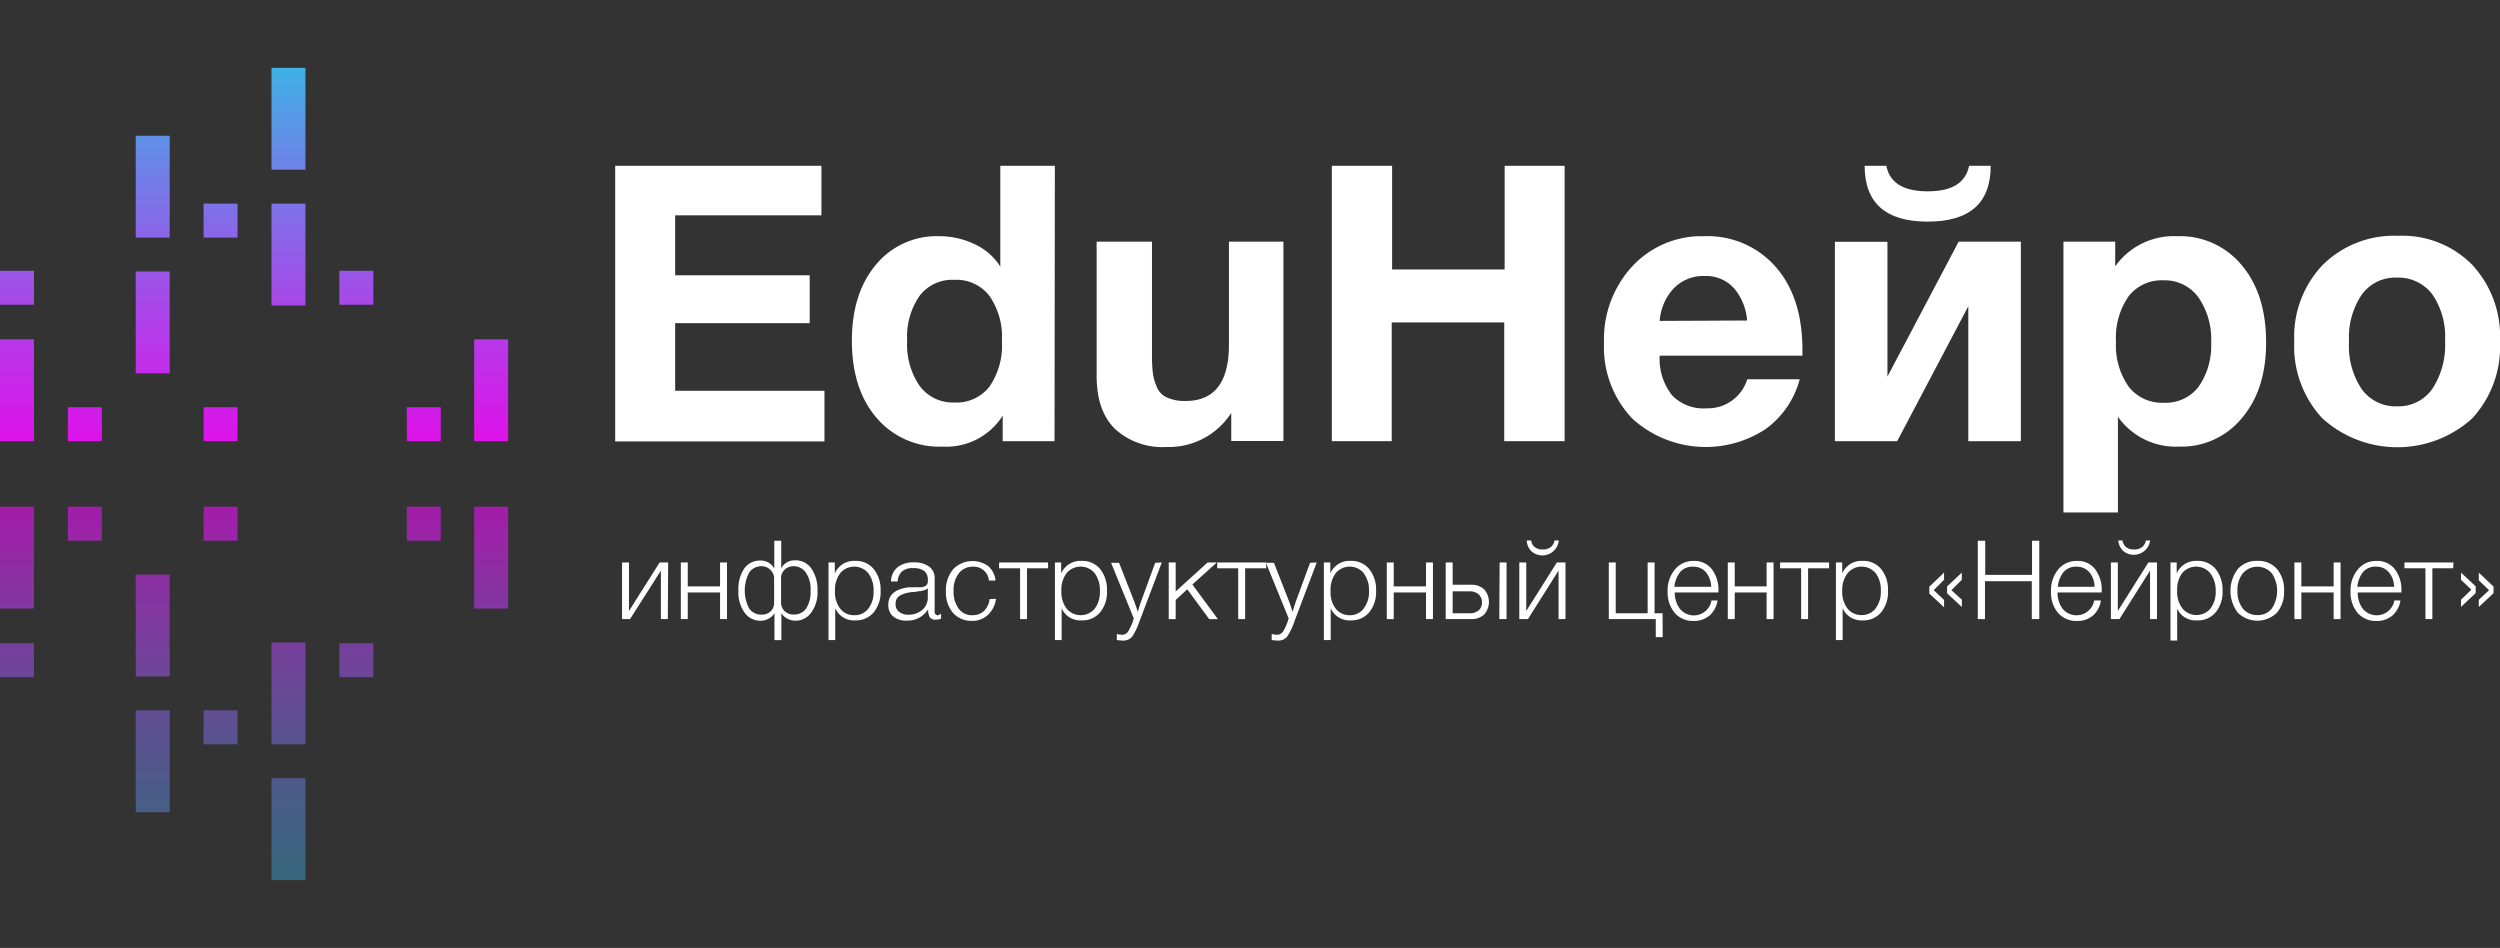 <?xml version="1.0" encoding="UTF-8"?> <svg xmlns="http://www.w3.org/2000/svg" xmlns:xlink="http://www.w3.org/1999/xlink" viewBox="0 0 313.48 118.86"><rect x="0" y="0" width="313.48" height="118.86" fill="#333333" stroke="none"/> <defs> <style>.cls-1{fill:#fff;}.cls-2,.cls-3,.cls-4,.cls-5,.cls-6,.cls-7,.cls-8,.cls-9{opacity:0.9;}.cls-2{fill:url(#Безымянный_градиент_19);}.cls-3{fill:url(#Безымянный_градиент_19-3);}.cls-4{fill:url(#Безымянный_градиент_19-4);}.cls-5{fill:url(#Безымянный_градиент_19-8);}.cls-6{fill:url(#Безымянный_градиент_19-11);}.cls-7{fill:url(#Безымянный_градиент_19-14);}.cls-8{fill:url(#Безымянный_градиент_19-16);}.cls-9{fill:url(#Безымянный_градиент_19-17);}.cls-10{opacity:0.6;}.cls-11{fill:url(#Безымянный_градиент_7);}.cls-12{fill:url(#Безымянный_градиент_7-3);}.cls-13{fill:url(#Безымянный_градиент_7-4);}.cls-14{fill:url(#Безымянный_градиент_7-8);}.cls-15{fill:url(#Безымянный_градиент_7-11);}.cls-16{fill:url(#Безымянный_градиент_7-14);}.cls-17{fill:url(#Безымянный_градиент_7-16);}.cls-18{fill:url(#Безымянный_градиент_7-17);}</style> <linearGradient id="Безымянный_градиент_19" x1="2.13" y1="61.01" x2="2.13" y2="-6.49" gradientUnits="userSpaceOnUse"> <stop offset="0" stop-color="#f0f"></stop> <stop offset="0.1" stop-color="#ed12fe"></stop> <stop offset="0.3" stop-color="#bf40fd"></stop> <stop offset="0.59" stop-color="#758afb"></stop> <stop offset="0.95" stop-color="#10eff8"></stop> <stop offset="1" stop-color="#00fff7"></stop> </linearGradient> <linearGradient id="Безымянный_градиент_19-3" x1="10.64" y1="61.01" x2="10.64" y2="-6.49" xlink:href="#Безымянный_градиент_19"></linearGradient> <linearGradient id="Безымянный_градиент_19-4" x1="19.15" y1="61.01" x2="19.15" y2="-6.49" xlink:href="#Безымянный_градиент_19"></linearGradient> <linearGradient id="Безымянный_градиент_19-8" x1="27.66" y1="61.01" x2="27.66" y2="-6.49" xlink:href="#Безымянный_градиент_19"></linearGradient> <linearGradient id="Безымянный_градиент_19-11" x1="36.17" y1="61.01" x2="36.17" y2="-6.49" xlink:href="#Безымянный_градиент_19"></linearGradient> <linearGradient id="Безымянный_градиент_19-14" x1="44.68" y1="61.01" x2="44.68" y2="-6.49" xlink:href="#Безымянный_градиент_19"></linearGradient> <linearGradient id="Безымянный_градиент_19-16" x1="53.13" y1="61.01" x2="53.13" y2="-6.49" xlink:href="#Безымянный_градиент_19"></linearGradient> <linearGradient id="Безымянный_градиент_19-17" x1="61.59" y1="61.01" x2="61.59" y2="-6.49" xlink:href="#Безымянный_градиент_19"></linearGradient> <linearGradient id="Безымянный_градиент_7" x1="2.13" y1="58.63" x2="2.13" y2="124.23" gradientUnits="userSpaceOnUse"> <stop offset="0" stop-color="#f0f"></stop> <stop offset="0.1" stop-color="#ed12fe" stop-opacity="0.97"></stop> <stop offset="0.3" stop-color="#bf40fd" stop-opacity="0.88"></stop> <stop offset="0.59" stop-color="#758afb" stop-opacity="0.73"></stop> <stop offset="0.95" stop-color="#10eff8" stop-opacity="0.53"></stop> <stop offset="1" stop-color="#00fff7" stop-opacity="0.5"></stop> </linearGradient> <linearGradient id="Безымянный_градиент_7-3" x1="10.64" y1="58.63" x2="10.64" y2="124.23" xlink:href="#Безымянный_градиент_7"></linearGradient> <linearGradient id="Безымянный_градиент_7-4" x1="19.15" y1="58.63" x2="19.15" y2="124.23" xlink:href="#Безымянный_градиент_7"></linearGradient> <linearGradient id="Безымянный_градиент_7-8" x1="27.66" y1="58.63" x2="27.66" y2="124.23" xlink:href="#Безымянный_градиент_7"></linearGradient> <linearGradient id="Безымянный_градиент_7-11" x1="36.17" y1="58.63" x2="36.17" y2="124.23" xlink:href="#Безымянный_градиент_7"></linearGradient> <linearGradient id="Безымянный_градиент_7-14" x1="44.68" y1="58.63" x2="44.68" y2="124.23" xlink:href="#Безымянный_градиент_7"></linearGradient> <linearGradient id="Безымянный_градиент_7-16" x1="53.13" y1="58.63" x2="53.13" y2="124.23" xlink:href="#Безымянный_градиент_7"></linearGradient> <linearGradient id="Безымянный_градиент_7-17" x1="61.59" y1="58.63" x2="61.59" y2="124.23" xlink:href="#Безымянный_градиент_7"></linearGradient> </defs> <g id="Слой_2" data-name="Слой 2"> <g id="Слой_1-2" data-name="Слой 1"> <path class="cls-1" d="M103,20.79V27H84.66v7.52h16.87v6H84.66V49h18.72v6.35H77.14V20.79Z"></path> <path class="cls-1" d="M132.23,55.32h-6.5v-3.2A8.36,8.36,0,0,1,118.17,56a10.31,10.31,0,0,1-8.27-3.62q-3.08-3.6-3.08-9.67,0-5.91,3-9.5a9.86,9.86,0,0,1,8-3.59,10.16,10.16,0,0,1,4.39,1,7.48,7.48,0,0,1,3.22,2.81V20.79h6.84Zm-6.6-12.56a9,9,0,0,0-1.57-5.67,5.24,5.24,0,0,0-4.39-2,5.15,5.15,0,0,0-4.36,2,9,9,0,0,0-1.56,5.62,9.17,9.17,0,0,0,1.58,5.7,5.17,5.17,0,0,0,4.34,2.06,5.23,5.23,0,0,0,4.41-2A9.12,9.12,0,0,0,125.63,42.76Z"></path> <path class="cls-1" d="M160.93,30.3v25h-6.54V51.78a9.33,9.33,0,0,1-8.15,4.27,8.79,8.79,0,0,1-6.42-2.26q-2.31-2.25-2.31-6.67V30.3h6.94V44.6a16.93,16.93,0,0,0,.12,2.26,6.45,6.45,0,0,0,.51,1.72,2.46,2.46,0,0,0,1.28,1.28,5.48,5.48,0,0,0,2.31.42q5.43,0,5.43-7.08V30.3Z"></path> <path class="cls-1" d="M196.19,20.79V55.32h-7.57V40.43H174.51V55.32H167V20.79h7.56v13h14.11v-13Z"></path> <path class="cls-1" d="M225.67,47.56a11.26,11.26,0,0,1-4.29,6.25,13.67,13.67,0,0,1-16.73-1.35A13,13,0,0,1,201.13,43a13.49,13.49,0,0,1,3.54-9.6,11.82,11.82,0,0,1,9-3.78,11.34,11.34,0,0,1,9,3.86c2.23,2.56,3.34,6,3.34,10.44v.68H208.11a7.37,7.37,0,0,0,1.58,5A5.49,5.49,0,0,0,214,51.2a5.16,5.16,0,0,0,5.09-3.64Zm-6.6-7.37a7,7,0,0,0-1.6-4,4.71,4.71,0,0,0-3.78-1.58,5.13,5.13,0,0,0-3.78,1.51,6.69,6.69,0,0,0-1.8,4.12Z"></path> <path class="cls-1" d="M253.4,55.32h-6.59V38.4l-8.92,16.92h-7.81v-25h6.59V47.22L245.6,30.3h7.8Zm-6.49-34.53h2.71q0,7-7.9,7t-7.91-7h2.72c.42,2.14,2.15,3.2,5.19,3.2S246.48,22.93,246.91,20.79Z"></path> <path class="cls-1" d="M265.23,30.3v3.1A9,9,0,0,1,273,29.62a10,10,0,0,1,8.1,3.64q3.06,3.63,3.05,9.69,0,5.88-3,9.43A9.76,9.76,0,0,1,273.28,56a8.9,8.9,0,0,1-7.71-3.74v12h-6.83V30.3Zm6.06,4.85a5.24,5.24,0,0,0-4.38,2,9.09,9.09,0,0,0-1.58,5.68,9,9,0,0,0,1.6,5.67,5.3,5.3,0,0,0,4.41,2,5.17,5.17,0,0,0,4.34-2A8.92,8.92,0,0,0,277.26,43a9.23,9.23,0,0,0-1.6-5.72A5.21,5.21,0,0,0,271.29,35.15Z"></path> <path class="cls-1" d="M313.48,42.81A13.28,13.28,0,0,1,310,52.46a14,14,0,0,1-18.79,0,13.24,13.24,0,0,1-3.53-9.65,13.06,13.06,0,0,1,3.58-9.6,12.7,12.7,0,0,1,9.46-3.64A12.28,12.28,0,0,1,310,33.21,13.19,13.19,0,0,1,313.48,42.81Zm-6.89-.05A9.36,9.36,0,0,0,305,36.92a5.34,5.34,0,0,0-4.49-2.11,5.17,5.17,0,0,0-4.36,2.13,9.56,9.56,0,0,0-1.6,5.87,9.73,9.73,0,0,0,1.6,6,5.24,5.24,0,0,0,4.46,2.14A5.17,5.17,0,0,0,305,48.75,10,10,0,0,0,306.59,42.76Z"></path> <path class="cls-1" d="M83.74,77.63h-.87V71.55L79,77.63H78v-7.1h.87v6.08l3.84-6.08h1.07Z"></path> <path class="cls-1" d="M91.16,77.63h-.87V74.29H86.24v3.34h-.87v-7.1h.87v3h4.05v-3h.87Z"></path> <path class="cls-1" d="M102.51,74.1a4.29,4.29,0,0,1-.8,2.73,2.41,2.41,0,0,1-2,1,2.11,2.11,0,0,1-1-.27,1.69,1.69,0,0,1-.73-.69h0v3.4h-.87V76.88s0,0,0,0a1.8,1.8,0,0,1-.73.69,2.11,2.11,0,0,1-1,.27,2.43,2.43,0,0,1-2-1,4.28,4.28,0,0,1-.79-2.73,4.62,4.62,0,0,1,.73-2.82,2.39,2.39,0,0,1,2-1,1.91,1.91,0,0,1,1.77,1h0V67.8h.87v3.46h0a1.89,1.89,0,0,1,1.76-1,2.4,2.4,0,0,1,2,1A4.69,4.69,0,0,1,102.51,74.1Zm-5.44,1.46v-3a1.41,1.41,0,0,0-.46-1.09A1.54,1.54,0,0,0,95.49,71a1.86,1.86,0,0,0-1.53.76,4.83,4.83,0,0,0,0,4.57,1.84,1.84,0,0,0,1.55.74,1.6,1.6,0,0,0,1.13-.42A1.46,1.46,0,0,0,97.07,75.56Zm4.57-1.46a3.69,3.69,0,0,0-.6-2.31A1.83,1.83,0,0,0,99.51,71a1.57,1.57,0,0,0-1.12.43,1.43,1.43,0,0,0-.45,1.09v3a1.48,1.48,0,0,0,.45,1.12,1.62,1.62,0,0,0,1.14.42,1.82,1.82,0,0,0,1.54-.74A3.71,3.71,0,0,0,101.64,74.1Z"></path> <path class="cls-1" d="M104.68,70.53V71.9a2.62,2.62,0,0,1,2.54-1.57,2.88,2.88,0,0,1,2.32,1,4.09,4.09,0,0,1,.88,2.75,4,4,0,0,1-.87,2.71,2.86,2.86,0,0,1-2.31,1,2.55,2.55,0,0,1-2.51-1.53v4h-.84V70.53Zm4.2,1.35a2.29,2.29,0,0,0-3.53,0,3.51,3.51,0,0,0-.65,2.24,3.39,3.39,0,0,0,.66,2.2,2.15,2.15,0,0,0,1.77.82,2.12,2.12,0,0,0,1.75-.82,3.4,3.4,0,0,0,.66-2.19A3.5,3.5,0,0,0,108.88,71.88Z"></path> <path class="cls-1" d="M118,76.93v.66a2.17,2.17,0,0,1-.69.11.77.77,0,0,1-.75-.35,2.06,2.06,0,0,1-.18-.95,3,3,0,0,1-2.68,1.42,2.54,2.54,0,0,1-1.7-.52,1.82,1.82,0,0,1-.61-1.47c0-1.27.87-2,2.63-2.19l.39,0,.37,0,.3,0,.28,0,.22,0,.2-.06a.52.52,0,0,0,.16-.06l.15-.07a.76.76,0,0,0,.25-.68,1.37,1.37,0,0,0-.47-1.19,2.3,2.3,0,0,0-1.38-.34,2.05,2.05,0,0,0-1.37.4,1.82,1.82,0,0,0-.56,1.27h-.83a2.32,2.32,0,0,1,.8-1.77,3.15,3.15,0,0,1,2.06-.62,3.1,3.1,0,0,1,1.91.52,1.78,1.78,0,0,1,.7,1.52v3.87a3.89,3.89,0,0,0,0,.39.37.37,0,0,0,.12.22.46.46,0,0,0,.34.11A1.66,1.66,0,0,0,118,76.93Zm-1.66-3.17a.84.84,0,0,1-.41.23,2.94,2.94,0,0,1-.51.13c-.16,0-.43.07-.8.11l-.21,0a6.22,6.22,0,0,0-.73.13,4.08,4.08,0,0,0-.64.22,1.33,1.33,0,0,0-.56.44,1.3,1.3,0,0,0-.18.7,1.19,1.19,0,0,0,.44,1,1.82,1.82,0,0,0,1.19.36,2.55,2.55,0,0,0,1.71-.6,2,2,0,0,0,.7-1.58Z"></path> <path class="cls-1" d="M124.89,75.09a3.32,3.32,0,0,1-1,2,2.79,2.79,0,0,1-2,.76,3.06,3.06,0,0,1-2.39-1,3.92,3.92,0,0,1-.89-2.68,4.09,4.09,0,0,1,.9-2.78,3.37,3.37,0,0,1,4.41-.4,2.75,2.75,0,0,1,.91,1.8H124a1.9,1.9,0,0,0-2-1.73,2.15,2.15,0,0,0-1.77.83,3.41,3.41,0,0,0-.66,2.21,3.57,3.57,0,0,0,.64,2.22,2,2,0,0,0,1.71.82,2.09,2.09,0,0,0,1.47-.53,2.52,2.52,0,0,0,.7-1.5Z"></path> <path class="cls-1" d="M131.42,71.26h-2.64v6.37h-.87V71.26h-2.63v-.73h6.14Z"></path> <path class="cls-1" d="M133.06,70.53V71.9a2.64,2.64,0,0,1,2.54-1.57,2.89,2.89,0,0,1,2.33,1,4.14,4.14,0,0,1,.88,2.75,4,4,0,0,1-.87,2.71,2.86,2.86,0,0,1-2.31,1,2.54,2.54,0,0,1-2.51-1.53v4h-.84V70.53Zm4.21,1.35a2.3,2.3,0,0,0-3.54,0,3.51,3.51,0,0,0-.64,2.24,3.39,3.39,0,0,0,.66,2.2,2.3,2.3,0,0,0,3.52,0,3.46,3.46,0,0,0,.65-2.19A3.56,3.56,0,0,0,137.27,71.88Z"></path> <path class="cls-1" d="M145.68,70.53l-2.79,7.36a8.24,8.24,0,0,1-.91,1.92,1.39,1.39,0,0,1-1.19.51,4.11,4.11,0,0,1-.75-.07v-.76a2.38,2.38,0,0,0,.62.1.9.9,0,0,0,.79-.39,6.42,6.42,0,0,0,.62-1.34c0-.12.08-.22.11-.29l-2.86-7h1l1.92,4.89c.07.19.22.61.43,1.26.24-.79.38-1.24.43-1.36l1.75-4.79Z"></path> <path class="cls-1" d="M149.51,73.29l3.2,4.34h-1.09l-2.75-3.74-1.45,1.34v2.4h-.87v-7.1h.87v3.63l4-3.63h1.16Z"></path> <path class="cls-1" d="M158.77,71.26h-2.64v6.37h-.87V71.26h-2.63v-.73h6.14Z"></path> <path class="cls-1" d="M165.11,70.53l-2.79,7.36a8.24,8.24,0,0,1-.91,1.92,1.41,1.41,0,0,1-1.19.51,4.29,4.29,0,0,1-.76-.07v-.76a2.51,2.51,0,0,0,.62.1.91.91,0,0,0,.8-.39,6,6,0,0,0,.61-1.34c0-.12.08-.22.11-.29l-2.86-7h1l1.92,4.89q.1.28.42,1.26c.24-.79.39-1.24.43-1.36l1.76-4.79Z"></path> <path class="cls-1" d="M166.81,70.53V71.9a2.62,2.62,0,0,1,2.54-1.57,2.88,2.88,0,0,1,2.32,1,4.09,4.09,0,0,1,.88,2.75,4,4,0,0,1-.87,2.71,2.86,2.86,0,0,1-2.3,1,2.56,2.56,0,0,1-2.52-1.53v4H166V70.53Zm4.2,1.35a2.29,2.29,0,0,0-3.53,0,3.51,3.51,0,0,0-.64,2.24,3.39,3.39,0,0,0,.65,2.2,2.15,2.15,0,0,0,1.78.82A2.11,2.11,0,0,0,171,76.3a3.4,3.4,0,0,0,.66-2.19A3.5,3.5,0,0,0,171,71.88Z"></path> <path class="cls-1" d="M179.68,77.63h-.87V74.29h-4.05v3.34h-.87v-7.1h.87v3h4.05v-3h.87Z"></path> <path class="cls-1" d="M181.28,70.53h.87v2.79h2.3a2.34,2.34,0,0,1,1.65.58,2.38,2.38,0,0,1,0,3.16,2.33,2.33,0,0,1-1.65.57h-3.17Zm4.55,5a1.32,1.32,0,0,0-.42-1,1.69,1.69,0,0,0-1.16-.38h-2.1V76.9h2.1a1.69,1.69,0,0,0,1.17-.37A1.3,1.3,0,0,0,185.83,75.48Zm2.21-5h.87v7.1H188Z"></path> <path class="cls-1" d="M196.3,77.63h-.87V71.55l-3.84,6.08h-1.08v-7.1h.87v6.08l3.84-6.08h1.08Zm-4.86-9.86H192a1.2,1.2,0,0,0,.44.83,1.51,1.51,0,0,0,1,.3,1.61,1.61,0,0,0,1-.29,1.28,1.28,0,0,0,.48-.84h.54A2.07,2.07,0,0,1,192,69.1,2.07,2.07,0,0,1,191.44,67.77Z"></path> <path class="cls-1" d="M208.49,79.89h-.87V77.63h-5.89v-7.1h.87V76.9h4V70.53h.87V76.9h1Z"></path> <path class="cls-1" d="M215.37,75.3a3.24,3.24,0,0,1-1,1.88,3,3,0,0,1-2,.68,3,3,0,0,1-2.37-1,4,4,0,0,1-.89-2.7,4.07,4.07,0,0,1,.91-2.75,2.92,2.92,0,0,1,2.34-1.07,2.73,2.73,0,0,1,2.31,1.06,4.23,4.23,0,0,1,.81,2.64v.25H210a3.39,3.39,0,0,0,.61,2,2.25,2.25,0,0,0,4-1Zm-.8-1.72a3,3,0,0,0-.68-1.85,2.06,2.06,0,0,0-1.6-.67,2,2,0,0,0-1.64.7,3.69,3.69,0,0,0-.7,1.82Z"></path> <path class="cls-1" d="M222.39,77.63h-.87V74.29h-4v3.34h-.87v-7.1h.87v3h4v-3h.87Z"></path> <path class="cls-1" d="M229.35,71.26h-2.63v6.37h-.87V71.26h-2.64v-.73h6.14Z"></path> <path class="cls-1" d="M231,70.53V71.9a2.62,2.62,0,0,1,2.54-1.57,2.88,2.88,0,0,1,2.32,1,4.09,4.09,0,0,1,.88,2.75,4,4,0,0,1-.87,2.71,2.86,2.86,0,0,1-2.31,1,2.55,2.55,0,0,1-2.51-1.53v4h-.84V70.53Zm4.2,1.35a2.29,2.29,0,0,0-3.53,0A3.51,3.51,0,0,0,231,74.1a3.39,3.39,0,0,0,.66,2.2,2.15,2.15,0,0,0,1.77.82,2.12,2.12,0,0,0,1.75-.82,3.4,3.4,0,0,0,.66-2.19A3.5,3.5,0,0,0,235.2,71.88Z"></path> <path class="cls-1" d="M243.77,71.8v.9L242.47,74l1.3,1.23v.92l-1.85-1.72v-.86Zm2.22,0v.91L244.69,74,246,75.2v.91l-1.85-1.71v-.86Z"></path> <path class="cls-1" d="M255.71,67.8v9.83h-.94V72.88H248.9v4.75H248V67.8h.93v4.28h5.87V67.8Z"></path> <path class="cls-1" d="M263.44,75.3a3.13,3.13,0,0,1-1,1.88,2.93,2.93,0,0,1-2,.68,3,3,0,0,1-2.37-1,3.91,3.91,0,0,1-.89-2.7,4.12,4.12,0,0,1,.9-2.75,2.92,2.92,0,0,1,2.34-1.07,2.7,2.7,0,0,1,2.31,1.06,4.23,4.23,0,0,1,.81,2.64v.25H258a3.39,3.39,0,0,0,.6,2,2.26,2.26,0,0,0,4-1Zm-.8-1.72a2.89,2.89,0,0,0-.67-1.85,2.06,2.06,0,0,0-1.61-.67,2,2,0,0,0-1.63.7,3.59,3.59,0,0,0-.7,1.82Z"></path> <path class="cls-1" d="M270.47,77.63h-.87V71.55l-3.84,6.08h-1.07v-7.1h.87v6.08l3.83-6.08h1.08Zm-4.86-9.86h.54a1.24,1.24,0,0,0,.44.83,1.53,1.53,0,0,0,1,.3,1.61,1.61,0,0,0,1-.29,1.28,1.28,0,0,0,.48-.84h.54a2.07,2.07,0,0,1-3.36,1.33A2.07,2.07,0,0,1,265.61,67.77Z"></path> <path class="cls-1" d="M272.94,70.53V71.9a2.63,2.63,0,0,1,2.54-1.57,2.9,2.9,0,0,1,2.33,1,4.14,4.14,0,0,1,.88,2.75,4,4,0,0,1-.87,2.71,2.86,2.86,0,0,1-2.31,1A2.54,2.54,0,0,1,273,76.32v4h-.84V70.53Zm4.21,1.35a2.3,2.3,0,0,0-3.54,0A3.51,3.51,0,0,0,273,74.1a3.39,3.39,0,0,0,.66,2.2,2.3,2.3,0,0,0,3.52,0,3.46,3.46,0,0,0,.65-2.19A3.56,3.56,0,0,0,277.15,71.88Z"></path> <path class="cls-1" d="M283.06,70.33a3.1,3.1,0,0,1,2.44,1,4,4,0,0,1,.9,2.76,3.94,3.94,0,0,1-.89,2.73,3.49,3.49,0,0,1-4.91,0,4.53,4.53,0,0,1,0-5.47A3.14,3.14,0,0,1,283.06,70.33Zm1.8,1.55a2.41,2.41,0,0,0-3.62,0,3.36,3.36,0,0,0-.68,2.2,3.42,3.42,0,0,0,.67,2.22,2.25,2.25,0,0,0,1.85.82,2.17,2.17,0,0,0,1.79-.82,4,4,0,0,0,0-4.42Z"></path> <path class="cls-1" d="M293.49,77.63h-.87V74.29h-4.05v3.34h-.87v-7.1h.87v3h4.05v-3h.87Z"></path> <path class="cls-1" d="M301,75.3a3.24,3.24,0,0,1-1,1.88,3,3,0,0,1-2,.68,3,3,0,0,1-2.37-1,4,4,0,0,1-.89-2.7,4.07,4.07,0,0,1,.91-2.75A2.92,2.92,0,0,1,298,70.34a2.73,2.73,0,0,1,2.31,1.06,4.23,4.23,0,0,1,.81,2.64v.25h-5.48a3.39,3.39,0,0,0,.6,2,2.26,2.26,0,0,0,4-1Zm-.8-1.72a2.89,2.89,0,0,0-.68-1.85,2,2,0,0,0-1.6-.67,2,2,0,0,0-1.64.7,3.59,3.59,0,0,0-.69,1.82Z"></path> <path class="cls-1" d="M307.61,71.26H305v6.37h-.87V71.26h-2.63v-.73h6.14Z"></path> <path class="cls-1" d="M308.59,71.8l1.84,1.72v.84l-1.84,1.74v-.9l1.3-1.26-1.3-1.24Zm2.23,0,1.85,1.75v.83l-1.85,1.73v-.9L312.11,74l-1.29-1.23Z"></path> <rect class="cls-2" y="33.95" width="4.26" height="4.26"></rect> <rect class="cls-2" y="42.55" width="4.26" height="12.77"></rect> <rect class="cls-3" x="8.51" y="51.06" width="4.26" height="4.26"></rect> <rect class="cls-4" x="17.02" y="17.02" width="4.26" height="12.77"></rect> <rect class="cls-4" x="17.02" y="51.06" width="4.26" height="4.26"></rect> <rect class="cls-4" x="17.02" y="34.04" width="4.26" height="12.77"></rect> <rect class="cls-4" x="17.02" width="4.26" height="12.77"></rect> <rect class="cls-5" x="25.53" y="51.06" width="4.26" height="4.26"></rect> <rect class="cls-5" x="25.53" y="34.04" width="4.26" height="12.77"></rect> <rect class="cls-5" x="25.53" y="25.53" width="4.26" height="4.26"></rect> <rect class="cls-6" x="34.04" y="25.53" width="4.26" height="12.77"></rect> <rect class="cls-6" x="34.04" y="42.55" width="4.26" height="12.77"></rect> <rect class="cls-6" x="34.04" y="8.51" width="4.26" height="12.77"></rect> <rect class="cls-7" x="42.55" y="33.95" width="4.26" height="4.26"></rect> <rect class="cls-7" x="42.55" y="42.55" width="4.26" height="12.77"></rect> <rect class="cls-8" x="51.01" y="51.06" width="4.26" height="4.26"></rect> <rect class="cls-9" x="59.46" y="42.55" width="4.26" height="12.77"></rect> <g class="cls-10"> <rect class="cls-11" y="80.65" width="4.26" height="4.26"></rect> <rect class="cls-11" y="63.54" width="4.26" height="12.77"></rect> <rect class="cls-12" x="8.51" y="63.54" width="4.26" height="4.26"></rect> <rect class="cls-13" x="17.02" y="89.07" width="4.26" height="12.77"></rect> <rect class="cls-13" x="17.02" y="63.54" width="4.26" height="4.26"></rect> <rect class="cls-13" x="17.02" y="72.05" width="4.26" height="12.77"></rect> <rect class="cls-13" x="17.02" y="106.09" width="4.26" height="12.77"></rect> <rect class="cls-14" x="25.53" y="63.54" width="4.26" height="4.26"></rect> <rect class="cls-14" x="25.53" y="72.05" width="4.26" height="12.77"></rect> <rect class="cls-14" x="25.53" y="89.07" width="4.26" height="4.26"></rect> <rect class="cls-15" x="34.04" y="80.56" width="4.26" height="12.77"></rect> <rect class="cls-15" x="34.04" y="63.54" width="4.26" height="12.77"></rect> <rect class="cls-15" x="34.04" y="97.58" width="4.26" height="12.77"></rect> <rect class="cls-16" x="42.55" y="80.65" width="4.26" height="4.26"></rect> <rect class="cls-16" x="42.55" y="63.54" width="4.26" height="12.77"></rect> <rect class="cls-17" x="51.01" y="63.54" width="4.26" height="4.26"></rect> <rect class="cls-18" x="59.46" y="63.54" width="4.26" height="12.77"></rect> </g> </g> </g> </svg> 